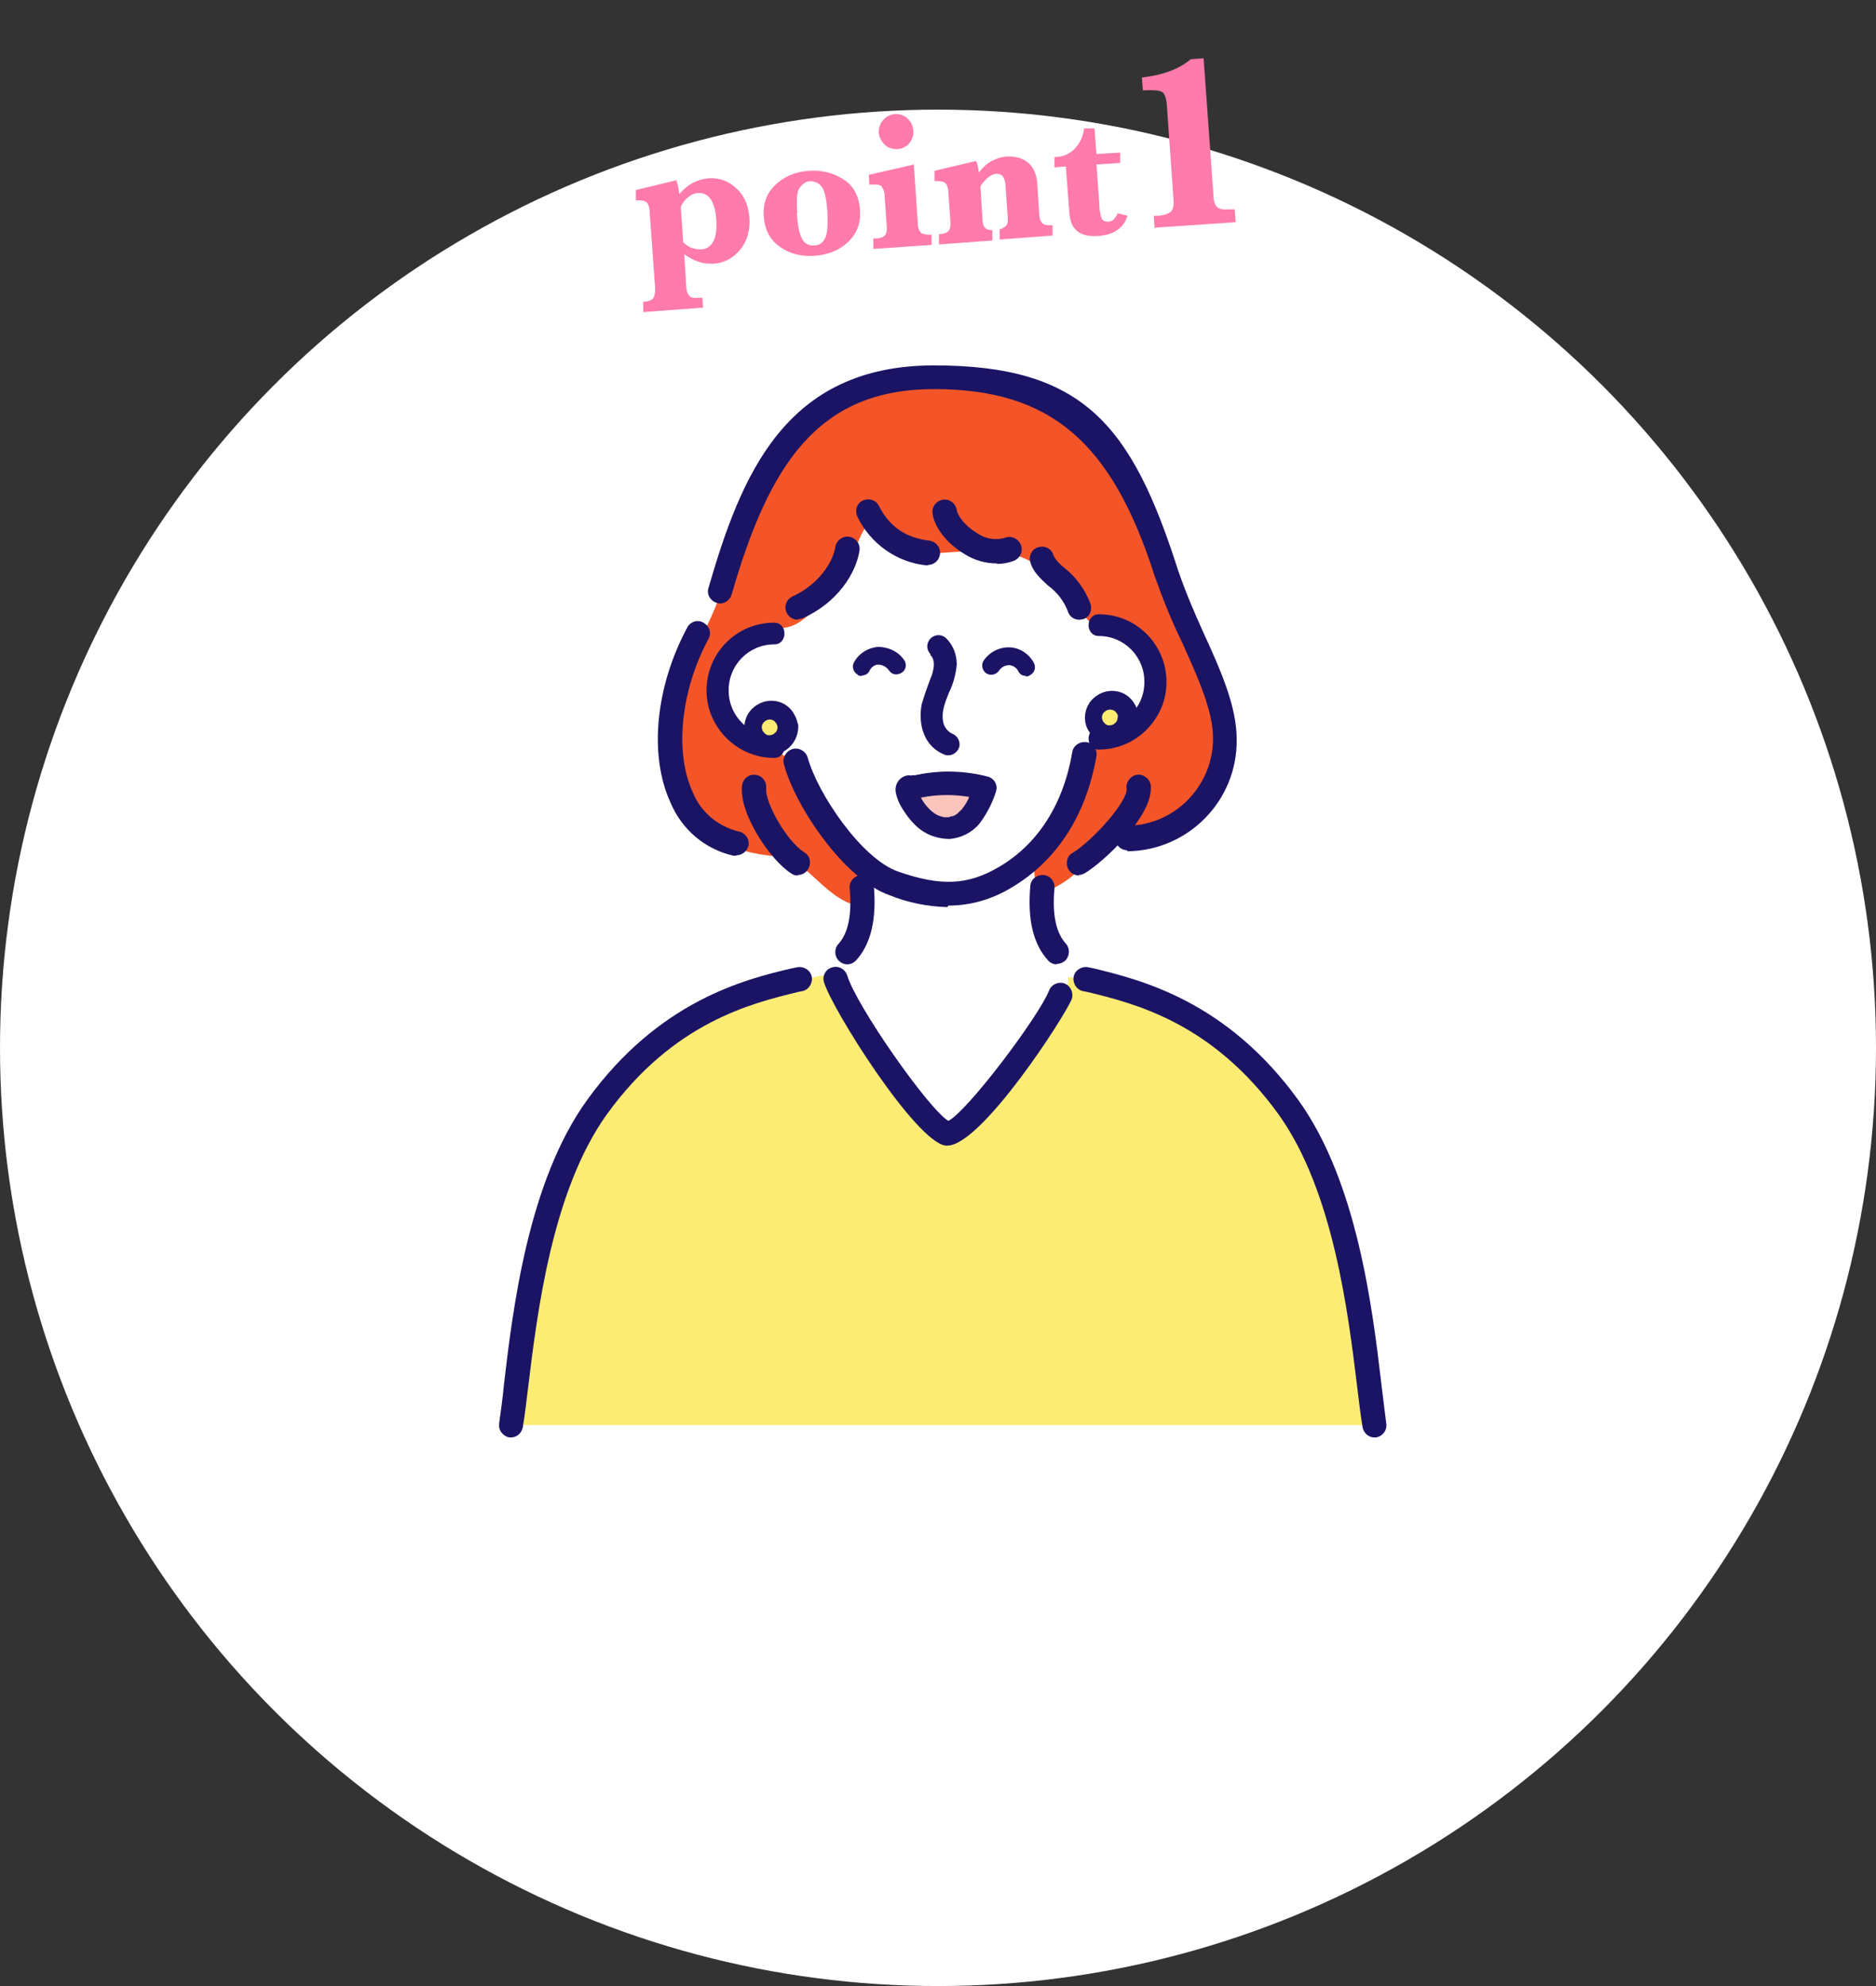 <?xml version="1.0" encoding="UTF-8"?>
<svg id="_レイヤー_1" data-name="レイヤー_1" xmlns="http://www.w3.org/2000/svg" xmlns:xlink="http://www.w3.org/1999/xlink" version="1.1" viewBox="0 0 380 402.2">
  <rect x="0" y="0" width="380" height="402.2" fill="#333333" stroke="none"/>
  <!-- Generator: Adobe Illustrator 29.1.0, SVG Export Plug-In . SVG Version: 2.1.0 Build 142)  -->
  <defs>
    <style>
      .st0 {
        fill: none;
      }

      .st1 {
        fill: #1b1464;
      }

      .st2 {
        fill: #f35528;
      }

      .st3 {
        isolation: isolate;
      }

      .st4 {
        fill: #fcec74;
      }

      .st5 {
        fill: #fff;
      }

      .st6 {
        fill: #fe7bac;
      }

      .st7 {
        fill: #fbc4bd;
      }

      .st8 {
        clip-path: url(#clippath);
      }
    </style>
    <clipPath id="clippath">
      <rect class="st0" x="101.1" y="73.9" width="179.7" height="217.2"/>
    </clipPath>
  </defs>
  <g id="_グループ_4933" data-name="グループ_4933">
    <circle id="_楕円形_76" data-name="楕円形_76" class="st5" cx="190" cy="212.2" r="190"/>
    <g id="point1" class="st3">
      <g class="st3">
        <path class="st6" d="M138.6,51.5l.4,6.4c0,1,.3,1.6.6,2,.3.4,1,.5,2.1.4h.6s.1,2,.1,2l-12.1.9v-2.1c1,0,1.7-.3,2-.7.3-.4.4-1.1.4-2.1l-1.1-15.3c0-1-.3-1.7-.6-2-.3-.3-1.1-.5-2.2-.4v-2.1c-.1,0,8.2-2,8.2-2,.3.9.5,1.8.6,2.8.9-1,1.8-1.8,2.8-2.3,1-.5,2-.8,3.2-.9,2.1-.1,3.9.5,5.5,2,1.6,1.4,2.5,3.4,2.7,6,.2,2.6-.5,4.8-1.9,6.5s-3.3,2.7-5.4,2.8c-1,0-2,0-3-.4-1-.3-1.9-.8-2.9-1.5ZM138.4,49.1c.6.5,1.1.9,1.7,1.1.6.2,1.2.3,1.8.3,1.2,0,2-.6,2.6-1.6.5-1,.7-2.4.6-4.2-.1-1.9-.5-3.4-1.1-4.3-.6-.9-1.5-1.4-2.6-1.3-.8,0-1.5.4-2.1.9-.7.6-1.1,1.2-1.4,1.9l.5,7.2Z"/>
        <path class="st6" d="M154.7,43.9c-.2-2.7.6-4.8,2.4-6.5,1.8-1.7,4-2.6,6.7-2.8,2.6-.2,5,.4,7,1.7,2.1,1.3,3.2,3.4,3.4,6.2.2,2.6-.6,4.8-2.4,6.5-1.8,1.7-4.1,2.6-6.8,2.8-2.7.2-5-.4-7-1.8-2-1.4-3.1-3.4-3.3-6.2ZM161.4,43.2c.2,2.5.5,4.2,1.1,5.2.5,1,1.4,1.4,2.5,1.3.9,0,1.6-.5,2.1-1.4.5-.9.6-2.7.5-5.4-.2-2.5-.5-4.1-1.1-5-.6-.8-1.4-1.2-2.4-1.2-.8,0-1.5.5-2.1,1.3s-.7,2.5-.5,5.1Z"/>
        <path class="st6" d="M185.1,33.2l.8,11.9c0,1,.3,1.7.6,2,.3.3,1.1.5,2.2.4v2.1c.1,0-11.8.8-11.8.8v-2.1c-.1,0,.3,0,.3,0,1.1,0,1.8-.3,2.1-.7.3-.4.4-1.1.3-2l-.4-5.8c0-1-.3-1.6-.6-2-.3-.4-1-.5-2.1-.4h-.4s-.1-2-.1-2l9.2-2.1ZM178,26.9c0-1,.2-1.8.9-2.6.6-.7,1.4-1.1,2.4-1.2,1,0,1.8.2,2.5.9.7.6,1.1,1.4,1.2,2.4s-.2,1.8-.8,2.6c-.6.7-1.4,1.1-2.4,1.2-1,0-1.9-.2-2.6-.9-.7-.7-1.1-1.5-1.2-2.4Z"/>
        <path class="st6" d="M198.6,37.9l.4,6.3c0,.9.2,1.6.5,1.9.3.4.8.5,1.5.5v2.1c.1,0-10.8.8-10.8.8v-2.1c1,0,1.7-.3,2-.7s.4-1.1.3-2.1l-.4-5.5c0-1-.3-1.7-.6-2-.3-.3-1.1-.5-2.2-.4v-2.1c-.1,0,8.4-2,8.4-2,.3.5.4,1.3.6,2.3.8-1,1.6-1.8,2.6-2.3.9-.5,1.9-.8,2.9-.9,1.8-.1,3.3.3,4.4,1.2,1.1.9,1.7,2.3,1.9,4l.4,6.3c0,1,.3,1.6.6,2,.3.3,1,.5,2.1.4v2.1c.1,0-10.7.8-10.7.8v-2.1c.4,0,.8-.3,1.2-.6.4-.3.5-1,.4-2.1l-.4-5.8c0-1.1-.3-1.8-.6-2.2-.3-.4-.8-.5-1.3-.5-.5,0-1.1.3-1.6.7-.5.4-1.1,1-1.6,1.8Z"/>
        <path class="st6" d="M222.1,33.3l.6,8.3c0,1.4.3,2.3.5,2.7s.6.6,1.2.6c.9,0,1.5-.6,2-1.7l2,.5c-.8,2.5-2.8,3.9-6.1,4.1-1.8.1-3.1-.2-4.1-1-1-.8-1.5-2.1-1.6-3.8l-.7-9.3-2.3.2v-2.1c-.1,0,.3,0,.3,0,1.6-.1,2.9-.7,3.9-1.8,1-1.1,1.6-2.4,1.8-4h2.1c0-.1.4,5.2.4,5.2l4.8-.3v2.1c.1,0-4.6.3-4.6.3Z"/>
      </g>
      <g class="st3">
        <path class="st6" d="M233.9,46.4l-.2-2.7h1.2c1-.2,1.8-.4,2.2-.8.5-.4.7-1.2.6-2.5l-1.3-18.5c-.1-1.8-.4-2.8-.9-3.2-.5-.4-1.8-.5-4-.4l-.2-2.6c4.3-.5,7.5-1.7,9.9-3.7l2.6-.2,2,27.8c0,1.1.3,1.9.7,2.3.4.4,1.2.6,2.4.5h1.2c0,0,.2,2.6.2,2.6l-16.3,1.1Z"/>
      </g>
    </g>
    <g id="_グループ_4184" data-name="グループ_4184">
      <g class="st8">
        <g id="_グループ_4183" data-name="グループ_4183">
          <path id="_パス_14535" data-name="パス_14535" class="st4" d="M278.4,288.6c-2.1-13.4-3.6-45.2-17.4-64.4-14.5-20.1-31.5-25.1-41.1-26-11.8-1.1-44-3.1-56.4,0s-30.9,9.1-42.5,26-17.4,64.4-17.4,64.4h174.8Z"/>
          <path id="_パス_14536" data-name="パス_14536" class="st2" d="M228.4,169.8c9.8-1.3,19.8-8,19.8-20.3,0-9.7-8.2-22-11.9-33.5-8.3-26.1-20.4-39.7-47-39.7s-37,19.6-43.3,43.4c-2.2,8.5-10.2,16.7-10.2,33.3s14.4,19.9,21.4,20.4,10,9.9,18.7,10.4,35.1,2.5,43.7-8.9c3.1-4.2,4.3-4.4,8.9-5"/>
          <path id="_パス_14537" data-name="パス_14537" class="st5" d="M159.6,127c-1.9.5-7.6.6-9.8,3.3s-8.5,12.7,0,17.9c8.5,5.2,10.1,4,12.3,8.8s11,17.8,12.7,18.9-1,14.5-3.1,17-3,4.1-2,6.3,18.4,29.1,22.3,30.4,21.3-26.2,22.9-27.7,2.3-4.2,0-7.8-7.3-18.7-4.7-21.1,8.4-17.2,9.4-19.4,7.1-4.4,9.7-6.3,5.1-14.3,2.3-17-9.2-1-12.1-5.9-8.8-11.2-15.2-12.3-10.2-.2-16.3,0-10.2-7.2-12.1-5.9-3.8,9.7-7.1,13-5.7,7-9.2,7.8"/>
          <path id="_パス_14538" data-name="パス_14538" class="st1" d="M222.6,128.8c5.2,0,9.3,4.3,9.2,9.4,0,5.1-4.2,9.2-9.2,9.2-2.8,0-2.8,4.4,0,4.4,5.8,0,10.9-3.7,12.9-9.1,1.9-5.4.3-11.4-4.1-15.1-2.5-2.1-5.6-3.2-8.8-3.2-2.8,0-2.8,4.4,0,4.4"/>
          <path id="_パス_14539" data-name="パス_14539" class="st1" d="M156.8,130.5c-5.2,0-9.3,4.3-9.2,9.4,0,5.1,4.2,9.2,9.2,9.2,2.8,0,2.8,4.4,0,4.4-5.8,0-10.9-3.7-12.9-9.1-1.9-5.4-.3-11.4,4.1-15.1,2.5-2.1,5.6-3.2,8.8-3.2,2.8,0,2.8,4.4,0,4.4"/>
          <path id="_パス_14540" data-name="パス_14540" class="st1" d="M188.4,132.6c1.1,1,.8,2.6.4,4-.8,2-1.5,4-2.1,6-.8,4.2.5,8.7,4.8,10.3,1.2.3,2.4-.4,2.8-1.6.3-1.2-.4-2.4-1.6-2.8-.9-.5-1.6-1.5-1.7-2.6-.3-1.9.5-3.8,1.2-5.6.9-1.8,1.4-3.7,1.6-5.7,0-2-.7-3.9-2.1-5.3-.9-.9-2.3-.9-3.2,0-.9.9-.9,2.3,0,3.2"/>
          <path id="_パス_14541" data-name="パス_14541" class="st7" d="M185.2,159.6c4.6-1.1,9.5-1,14.1.2-1.1,3.3-2.8,7.1-6.2,8-2.1.4-4.3-.1-5.9-1.5-1.6-1.4-2.8-3.1-3.7-5.1-.3-.6-.2-1.8.5-1.5h1.2Z"/>
          <path id="_パス_14542" data-name="パス_14542" class="st1" d="M185.8,161.7c4.2-1,8.7-.9,12.9.2l-1.6-2.8c-.1.4-.3.8-.4,1.2,0,.2-.2.4-.2.6-.3.7.2-.4-.1.3-.3.8-.7,1.5-1.2,2.2,0,0-.4.5-.3.4s-.2.3-.3.3c-.3.3-.5.5-.8.8.3-.3-.1,0-.2.1-.2.1-.4.2-.5.3.4-.2-.2,0-.2,0-.2,0-.5.1-.7.2.3,0-.4,0-.4,0,0,0-.7,0-.4,0-.4,0-.8-.2-1.2-.3-.8-.3-1.4-.8-2-1.4-.7-.7-1.2-1.4-1.7-2.3-.3-.5-.5-.9-.7-1.4.1.3,0-.2,0,0,0,.2,0,.2,0,0,0,.5-.3,1-.7,1.2l-1.1.3c-.5,0-.4,0,.3,0h0c.1,0,.2,0,.4,0h.7c1.2,0,2.2-1.1,2.3-2.3,0-1.2-1-2.2-2.3-2.3h-.7c-.1,0-.3,0-.4,0,0,0-.2,0,.2,0,.5.2-.3,0-.4,0-1.6.1-2.8,1.5-2.7,3.1,0,0,0,0,0,.1.2,1.3.7,2.5,1.4,3.6.7,1.1,1.4,2.1,2.4,3.1,1.9,2,4.5,3,7.2,3,2.3-.2,4.5-1.3,6-3.1,1.5-2,2.7-4.3,3.4-6.7.3-1.2-.4-2.4-1.6-2.8-5-1.3-10.2-1.4-15.3-.2-1.2.3-1.9,1.6-1.6,2.8.3,1.2,1.6,1.9,2.8,1.6h0"/>
          <path id="_パス_14543" data-name="パス_14543" class="st1" d="M174.6,136.9c-.3,0-.7,0-.9-.3-.9-.5-1.2-1.7-.7-2.5,1-1.8,2.8-2.9,4.8-3.1,2.1,0,4.1.9,5.3,2.6.6.8.5,2-.4,2.6s-2,.5-2.6-.4h0c-.5-.7-1.3-1.2-2.2-1.2-.8,0-1.5.6-1.8,1.3-.3.6-.9.9-1.6.9"/>
          <path id="_パス_14544" data-name="パス_14544" class="st1" d="M207.9,136.9c-.7,0-1.3-.3-1.6-.9-.3-.7-1-1.2-1.8-1.3-.9,0-1.7.4-2.2,1.2-.6.8-1.8,1-2.6.4-.8-.6-1-1.8-.4-2.6,0,0,0,0,0,0,1.2-1.7,3.2-2.7,5.3-2.6,2,.1,3.8,1.3,4.8,3.1.5.9.2,2-.7,2.5-.3.2-.6.3-.9.3"/>
          <path id="_パス_14545" data-name="パス_14545" class="st4" d="M228.4,145c.1,1.9-1.3,3.5-3.2,3.7s-3.5-1.3-3.7-3.2c-.1-1.9,1.3-3.5,3.2-3.7,1.9-.1,3.5,1.3,3.7,3.2,0,0,0,0,0,0"/>
          <path id="_パス_14546" data-name="パス_14546" class="st1" d="M226.4,145c0,.2,0,.4,0,.7,0-.2,0-.4,0-.5,0,.3-.1.6-.2.9l.2-.5c0,.2-.2.4-.3.6-.2.4.2-.2,0,0,0,0-.1.2-.2.2s-.1.1-.2.2c-.2.2.5-.3,0,0-.2.1-.4.2-.6.3l.5-.2c-.3.1-.6.2-.9.2h.5c-.3,0-.6,0-.8,0h.5c-.3,0-.6,0-.9-.2l.5.2c-.2,0-.4-.2-.6-.3-.4-.2.2.2,0,0,0,0-.2-.1-.2-.2s-.1-.1-.2-.2c-.2-.2.3.5,0,0-.1-.2-.2-.4-.3-.6l.2.5c-.1-.3-.2-.6-.2-.9,0,.2,0,.4,0,.5,0-.3,0-.6,0-.8,0,.2,0,.4,0,.5,0-.3.1-.6.2-.9l-.2.5c0-.2.2-.4.3-.6.2-.4-.2.2,0,0,0,0,.1-.2.2-.2s.1-.1.2-.2c.2-.2-.5.3,0,0,.2-.1.4-.2.6-.3l-.5.2c.3-.1.6-.2.9-.2h-.5c.3,0,.6,0,.9,0-.2,0-.4,0-.5,0,.3,0,.6.1.9.2l-.5-.2c.2,0,.4.2.6.3.4.2-.2-.2,0,0,0,0,.2.1.2.2s.1.1.2.2c.2.2-.3-.5,0,0,.1.2.2.4.3.6l-.2-.5c.1.3.2.6.2.9v-.5c0,0,0,.1,0,.2,0,.5.2,1,.6,1.4.8.8,2.1.8,2.9,0,.4-.4.6-.9.6-1.4,0-1.2-.6-2.4-1.3-3.3-1.4-1.7-3.7-2.3-5.8-1.6-1.1.4-2.1,1.1-2.8,2.1-1.2,1.8-1.3,4.2,0,6,1.6,2.5,5,3.2,7.5,1.6,1.6-1.1,2.5-2.9,2.5-4.8,0-1.1-.9-2-2-2s-2,.9-2,2"/>
          <path id="_パス_14547" data-name="パス_14547" class="st4" d="M159.6,147c.1,1.9-1.3,3.5-3.2,3.7-1.9.1-3.5-1.3-3.7-3.2-.1-1.9,1.3-3.5,3.2-3.7,1.9-.1,3.5,1.3,3.7,3.2h0"/>
          <path id="_パス_14548" data-name="パス_14548" class="st1" d="M157.5,147c0,.2,0,.4,0,.7,0-.2,0-.4,0-.5,0,.3-.1.6-.2.9l.2-.5c0,.2-.2.4-.3.6-.2.4.2-.2,0,0,0,0-.1.2-.2.2s-.1.1-.2.2c-.2.2.5-.3,0,0-.2.1-.4.2-.6.3l.5-.2c-.3.1-.6.2-.9.2h.5c-.3,0-.6,0-.8,0h.5c-.3,0-.6,0-.9-.2l.5.2c-.2,0-.4-.2-.6-.3-.4-.2.2.2,0,0,0,0-.2-.1-.2-.2s-.1-.1-.2-.2c-.2-.2.3.5,0,0-.1-.2-.2-.4-.3-.6l.2.5c-.1-.3-.2-.6-.2-.9,0,.2,0,.4,0,.5,0-.3,0-.6,0-.8,0,.2,0,.4,0,.5,0-.3.1-.6.2-.9l-.2.5c0-.2.2-.4.3-.6.2-.4-.2.2,0,0,0,0,.1-.2.2-.2s.1-.1.2-.2c.2-.2-.5.3,0,0,.2-.1.4-.2.6-.3l-.5.2c.3-.1.6-.2.9-.2h-.5c.3,0,.6,0,.8,0-.2,0-.4,0-.5,0,.3,0,.6.1.9.2l-.5-.2c.2,0,.4.2.6.3.4.2-.2-.2,0,0,0,0,.2.1.2.2s.1.1.2.2c.2.2-.3-.5,0,0,.1.2.2.4.3.6l-.2-.5c.1.3.2.6.2.9v-.5c0,0,0,.1,0,.2,0,.5.2,1,.6,1.4.8.8,2.1.8,2.9,0,.4-.4.6-.9.6-1.4,0-1.2-.6-2.4-1.3-3.3-1.4-1.7-3.7-2.3-5.8-1.6-1.1.4-2.1,1.1-2.8,2.1-1.2,1.8-1.3,4.2,0,6,1.6,2.5,5,3.2,7.5,1.6,1.6-1.1,2.5-2.9,2.5-4.8,0-1.1-.9-2-2-2s-2,.9-2,2"/>
          <path id="_パス_14549" data-name="パス_14549" class="st1" d="M171.7,195.3c-1.4,0-2.5-1.1-2.5-2.5,0-.6.2-1.2.6-1.6,2-2.2,2.8-5.9,2.3-11.3-.1-1.4.9-2.5,2.2-2.7,1.4-.1,2.5.9,2.7,2.2.6,6.8-.6,11.8-3.6,15.1-.5.5-1.1.8-1.8.8"/>
          <path id="_パス_14550" data-name="パス_14550" class="st1" d="M214.1,195.3c-.7,0-1.4-.3-1.8-.8-3-3.3-4.2-8.2-3.6-15.1.1-1.4,1.4-2.3,2.7-2.2,1.3.1,2.3,1.3,2.2,2.6-.5,5.4.3,9.1,2.3,11.3.9,1,.8,2.6-.2,3.5-.5.4-1,.6-1.7.6"/>
          <path id="_パス_14551" data-name="パス_14551" class="st1" d="M149.1,173.3c-.2,0-.4,0-.5,0-5.8-1.3-10.5-5.3-12.8-10.8-4.4-9.6-3-23.5,3.4-35.4.6-1.2,2.1-1.7,3.3-1s1.7,2.1,1,3.3c0,0,0,0,0,0-5.6,10.4-6.9,22.9-3.2,31,1.6,4,5.1,7,9.4,8,1.3.3,2.2,1.6,1.9,2.9-.3,1.1-1.3,1.9-2.4,1.9"/>
          <path id="_パス_14552" data-name="パス_14552" class="st1" d="M228.4,172.2c-1.4,0-2.5-1.1-2.5-2.5s1.1-2.5,2.5-2.5c4.4,0,8.7-1.8,11.9-4.9,3.5-3.4,5.5-8.1,5.4-12.9,0-5.5-3.1-12.3-6.3-19.4-2.1-4.3-3.9-8.8-5.5-13.3-8.7-27.3-21.2-37.9-44.7-37.9s-33.4,15.2-41,41.6c-.4,1.3-1.7,2.1-3,1.7s-2.1-1.7-1.7-3c6.6-22.8,15.5-45.1,45.7-45.1s40,12,49.4,41.4c1.5,4.4,3.3,8.6,5.2,12.8,3.5,7.6,6.7,14.9,6.7,21.5.2,12.4-9.8,22.6-22.2,22.7,0,0,0,0,0,0"/>
          <path id="_パス_14553" data-name="パス_14553" class="st1" d="M188,114.5c-.1,0-.2,0-.3,0-6-.6-11.3-4.3-14-9.8-.6-1.2-.2-2.7,1-3.3,1.2-.6,2.7-.2,3.3,1,0,0,0,0,0,0,2.2,4.3,5.4,6.5,10.3,7.1,1.3.2,2.3,1.4,2.1,2.8-.2,1.2-1.2,2.1-2.4,2.1"/>
          <path id="_パス_14554" data-name="パス_14554" class="st1" d="M201.9,114.1c-2.4,0-4.7-.7-6.7-2-3.4-2.1-5.9-5.2-6.3-8.1-.2-1.3.7-2.6,2.1-2.8,1.3-.2,2.6.7,2.8,2.1h0c.2,1.2,1.7,3.2,4,4.6,1.7,1.2,3.8,1.6,5.8,1,1.3-.5,2.7.2,3.2,1.5.5,1.3-.2,2.7-1.5,3.2h0c-1.1.4-2.2.6-3.3.6"/>
          <path id="_パス_14555" data-name="パス_14555" class="st1" d="M218.6,125.5c-1.1,0-2-.7-2.3-1.7-.8-2.1-2.2-3.9-4-5.2-1.5-1.4-3.1-2.8-3.6-4.8-.4-1.3.4-2.7,1.7-3,1.3-.4,2.7.4,3,1.7.5,1,1.3,1.8,2.2,2.5,2.4,1.9,4.2,4.4,5.3,7.3.4,1.3-.2,2.7-1.5,3.1-.3,0-.5.1-.8.1"/>
          <path id="_パス_14556" data-name="パス_14556" class="st1" d="M161.6,125.5c-1.4,0-2.5-1.1-2.5-2.5,0-1,.6-1.8,1.4-2.2,5.3-2.4,8.2-6.9,8.7-10,.2-1.3,1.4-2.3,2.8-2.1,1.3.2,2.3,1.4,2.1,2.8,0,0,0,0,0,0-.7,4.6-4.5,10.6-11.5,13.7-.3.1-.7.2-1,.2"/>
          <path id="_パス_14557" data-name="パス_14557" class="st1" d="M161.6,177.3c-.5,0-.9-.1-1.3-.4-4.2-2.6-10.6-12.1-10-17.7.1-1.4,1.3-2.4,2.6-2.3,1.4.1,2.4,1.3,2.3,2.6,0,0,0,0,0,.1-.3,3.1,4.4,11,7.7,13,1.2.7,1.5,2.2.8,3.4-.4.7-1.2,1.2-2.1,1.2"/>
          <path id="_パス_14558" data-name="パス_14558" class="st1" d="M218.6,177.3c-1.4,0-2.5-1.1-2.5-2.5,0-.9.4-1.7,1.2-2.1,4.2-2.6,11.2-10.5,10.9-13-.2-1.3.8-2.6,2.1-2.8,1.3-.2,2.6.8,2.8,2.1,0,0,0,0,0,.1.6,6.2-9.9,15.7-13.3,17.7-.4.2-.8.4-1.3.4"/>
          <path id="_パス_14559" data-name="パス_14559" class="st1" d="M191.9,183.7c-4-.1-8-.9-11.7-2.4-9.2-3.2-19.2-18.1-21.4-26.5-.4-1.3.4-2.7,1.7-3.1,1.3-.4,2.7.4,3.1,1.7,0,0,0,0,0,0,2,7.3,10.9,20.5,18.3,23.1,8.6,3,14.1,2.8,20.4-.9,7.9-4.6,13.1-12.7,14.9-23.3.2-1.3,1.5-2.2,2.9-2,1.3.2,2.2,1.5,2,2.8-2.1,12.1-8.1,21.3-17.3,26.7-3.8,2.3-8.2,3.6-12.7,3.6"/>
          <path id="_パス_14560" data-name="パス_14560" class="st1" d="M103.6,291.1c-.1,0-.3,0-.4,0-1.3-.2-2.3-1.5-2.1-2.8.3-2.2.7-4.9,1-8.1,1.8-15.3,4.9-40.9,16.8-57.4,14.6-20.2,32.1-24.5,41.5-26.7l1-.2c1.3-.3,2.7.5,3,1.8s-.5,2.7-1.8,3h0l-1,.2c-9.4,2.3-25.2,6.1-38.7,24.8-11.1,15.5-14.1,40.3-15.9,55.1-.4,3.2-.7,5.9-1.1,8.2-.2,1.2-1.2,2.1-2.4,2.1"/>
          <path id="_パス_14561" data-name="パス_14561" class="st1" d="M278.4,291.1c-1.2,0-2.2-.9-2.4-2.1-.4-2.3-.7-5-1.1-8.2-1.8-14.8-4.8-39.6-15.9-55.1-13.5-18.7-29.3-22.5-38.7-24.8l-1-.2c-1.3-.3-2.1-1.7-1.8-3s1.7-2.1,3-1.8h0l1,.2c9.4,2.3,26.9,6.5,41.5,26.7,11.9,16.5,15,42.1,16.8,57.4.4,3.1.7,5.9,1,8.1.2,1.3-.7,2.6-2.1,2.8,0,0,0,0,0,0-.1,0-.3,0-.4,0"/>
          <path id="_パス_14562" data-name="パス_14562" class="st1" d="M191.9,232c-.1,0-.2,0-.4,0-6.1-.9-22.9-27.5-24.6-33.1-.4-1.3.4-2.7,1.7-3,1.3-.4,2.6.4,3,1.6,1.8,6.1,16.4,27,20.5,29.5,3.9-2,18.3-21.1,20.4-26.4.5-1.3,2-1.9,3.2-1.4,1.2.5,1.8,1.9,1.4,3.1-1.3,3.4-18.3,29.7-25.2,29.7M192.5,227.2h0"/>
        </g>
      </g>
    </g>
  </g>
</svg>